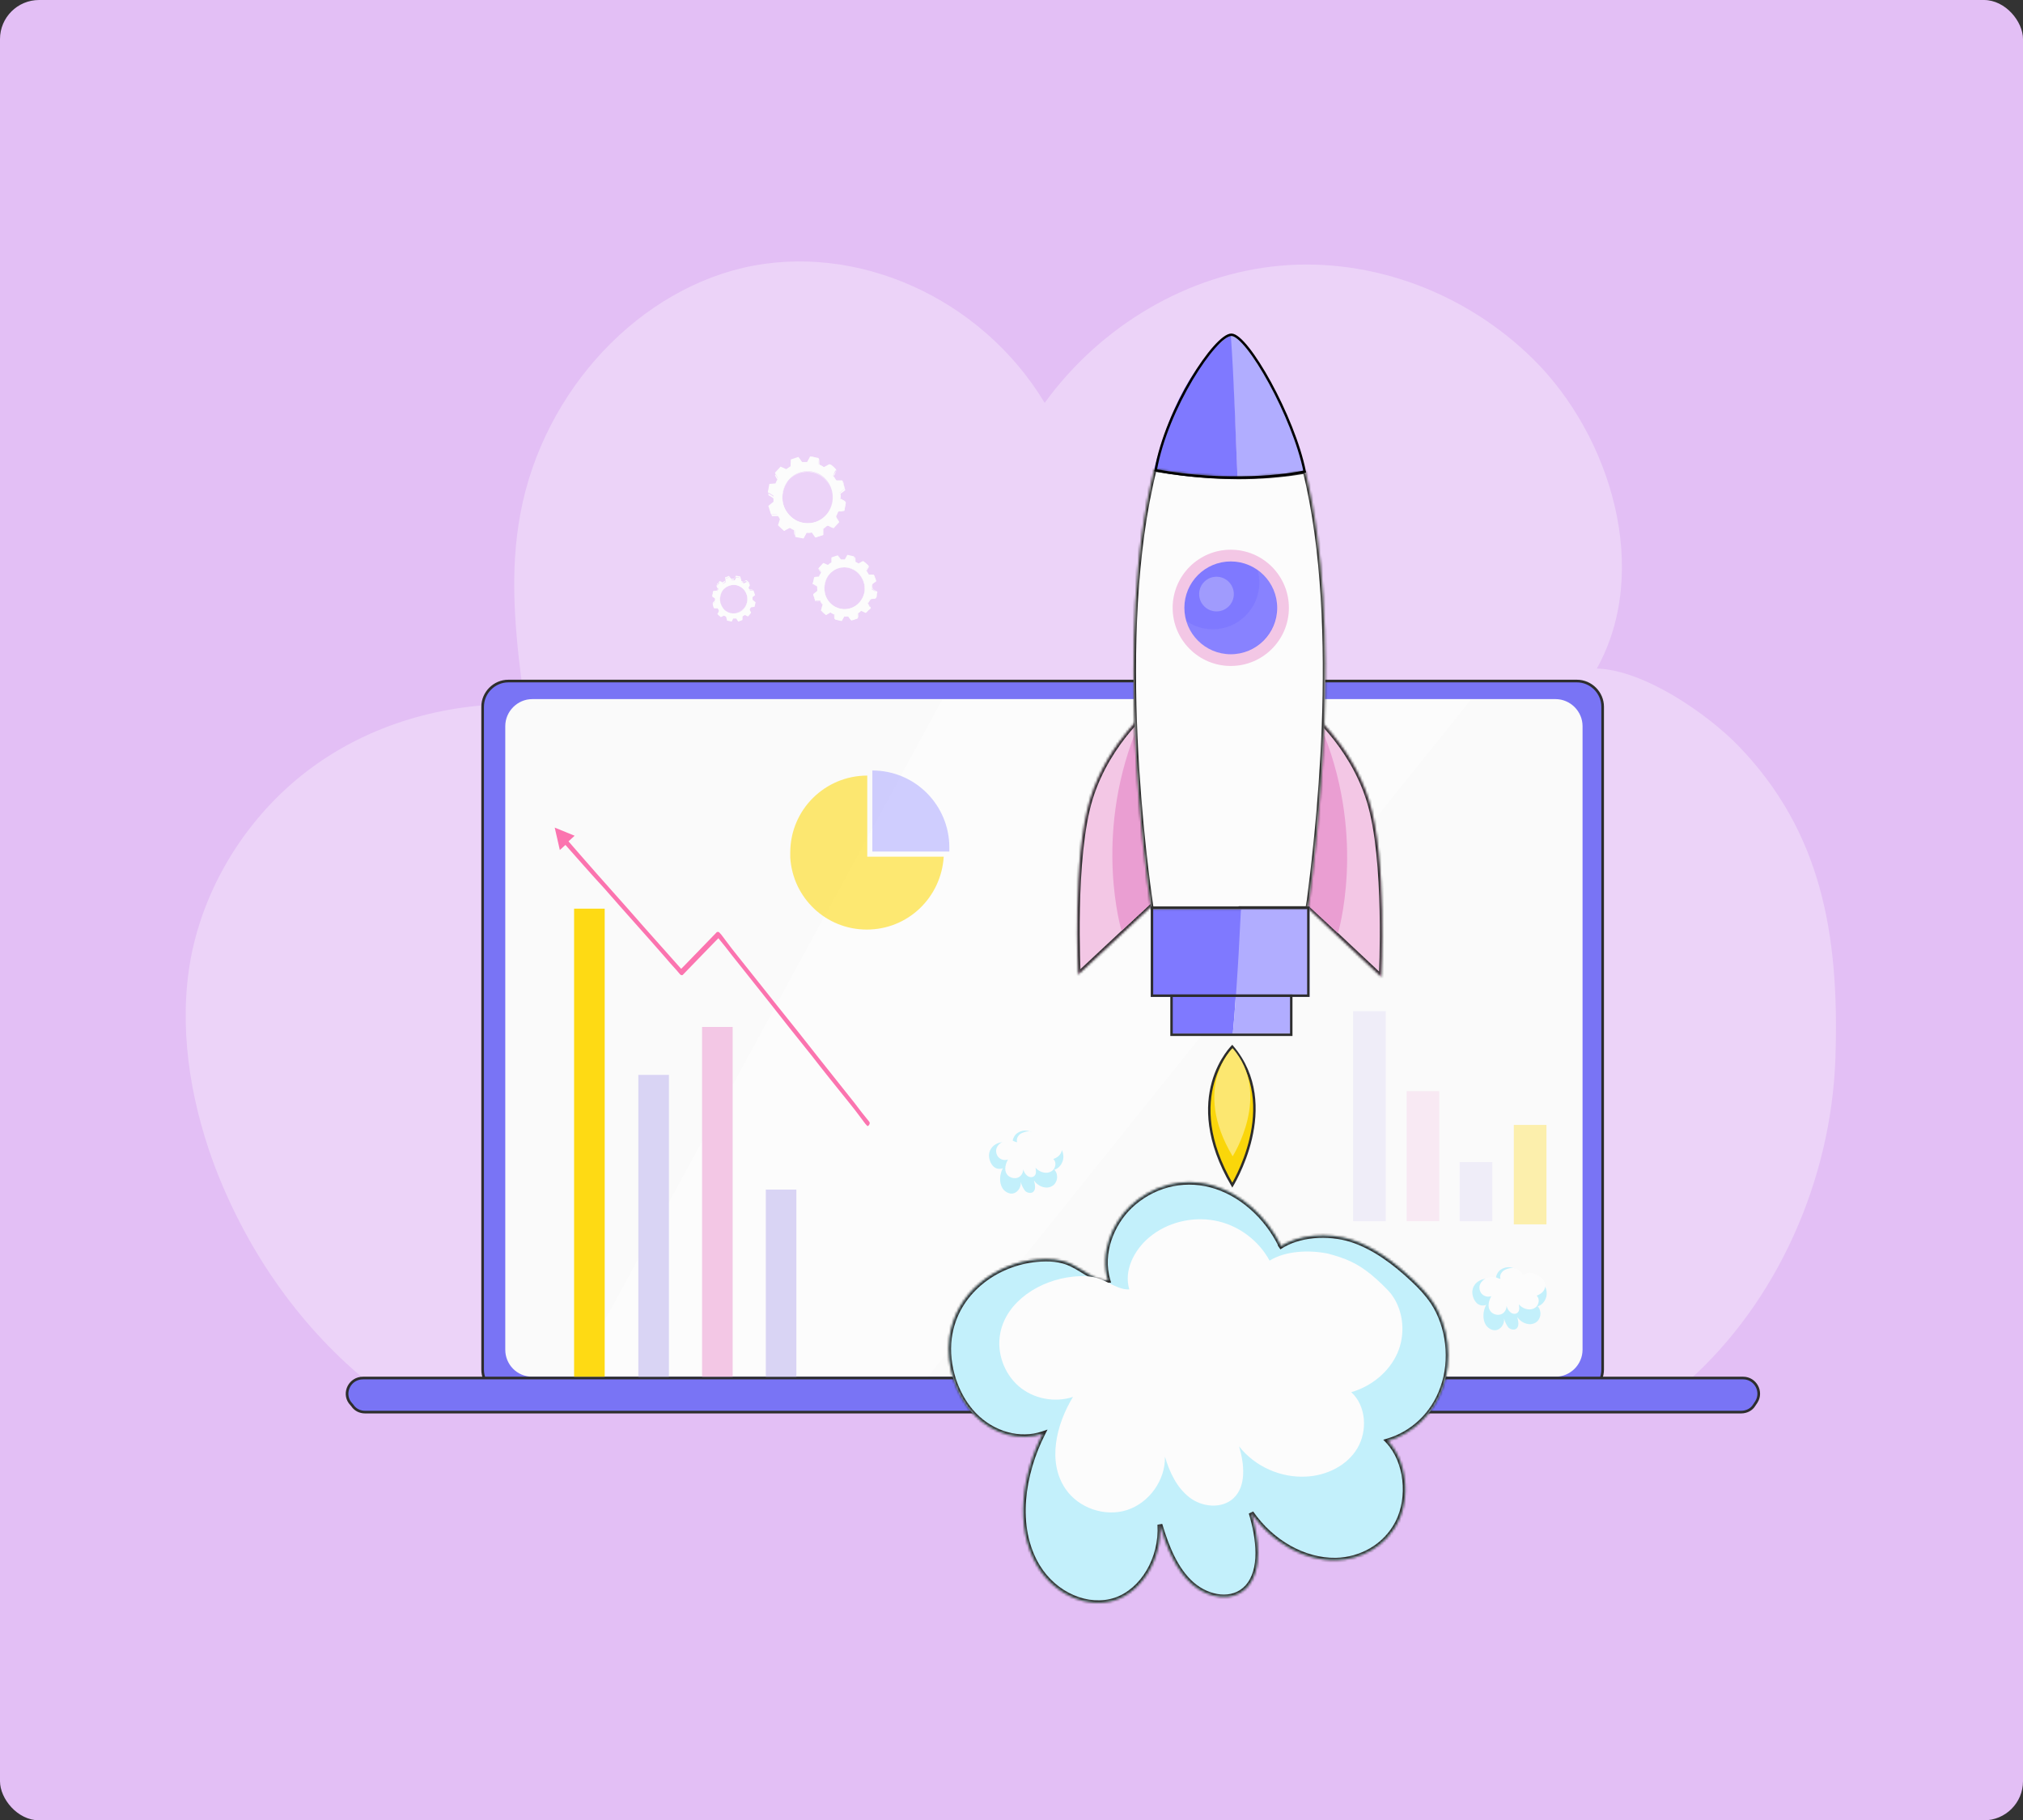<svg width="828" height="745" viewBox="0 0 828 745" fill="none" xmlns="http://www.w3.org/2000/svg">
<rect x="0" y="0" width="828" height="745" fill="#333333" stroke="none"/>
<rect width="828" height="745" rx="16" fill="#E3BFF5"/>
<path d="M149.42 564.698C121.667 541.744 99.965 510.234 87.027 474.969C77.637 448.885 73.046 419.88 78.055 392.335C84.106 360.2 103.304 331.612 128.553 313.457C153.802 295.303 184.477 287.373 214.734 288.208C211.396 263.793 208.474 238.961 212.23 214.755C219.743 164.048 257.929 120.436 304.255 109.585C350.58 98.943 401.704 121.897 427.579 164.883C450.742 132.956 486.634 112.089 523.986 108.75C561.338 105.412 599.734 119.601 627.487 146.937C659.414 178.447 675.899 233.536 653.571 273.601C672.977 274.227 698.853 292.173 711.582 305.319C745.386 340.376 752.898 382.11 751.229 432.817C749.56 483.525 727.023 532.98 691.132 565.115" fill="#ECD3F8"/>
<path d="M318.444 214.964L320.948 217.26L323.243 216.008C323.869 216.425 324.495 216.842 325.33 217.051L325.539 219.764L328.877 220.39L330.129 218.094C330.547 218.094 330.964 218.094 331.173 218.094C331.59 218.094 332.007 218.094 332.216 217.886L333.677 219.972L336.807 218.929V216.216C337.433 215.799 338.059 215.382 338.685 214.964L340.98 216.008L343.276 213.504L342.024 211.208C342.441 210.582 342.858 209.747 343.067 209.121L345.571 208.913L346.197 205.574L343.902 204.113C343.902 203.696 343.902 203.279 343.902 202.861C343.902 202.444 343.902 202.027 343.693 201.609L345.78 199.94L344.736 196.601H342.232C341.815 195.975 341.398 195.349 340.98 194.723L342.024 192.219L339.52 189.924L337.224 191.176C336.598 190.758 335.972 190.341 335.137 190.132L334.929 187.42L331.59 186.794L330.338 189.089C329.921 189.089 329.503 189.089 329.295 189.089C328.877 189.089 328.46 189.089 328.251 189.089L326.791 187.002L323.661 188.046V190.758C323.035 191.176 322.409 191.593 321.783 192.01L319.487 190.967L317.192 193.471L318.444 195.766C318.026 196.392 317.609 197.227 317.4 197.853L314.896 198.062L314.27 201.401L316.566 202.861C316.566 203.279 316.566 203.696 316.566 204.113C316.566 204.531 316.566 204.948 316.566 205.365L314.479 207.035L315.522 210.373H318.026C318.444 210.999 318.861 211.625 319.278 212.252L318.444 214.964ZM322.826 196.392C326.582 192.01 333.259 191.593 337.433 195.558C341.606 199.523 342.024 206.2 338.268 210.582C334.511 214.964 327.834 215.382 323.661 211.417C319.278 207.661 319.07 200.775 322.826 196.392Z" fill="#FCFCFC"/>
<path d="M318.444 214.964C319.279 215.799 320.114 216.425 320.948 217.26C321.366 217.051 321.783 216.634 322.409 216.425C322.618 216.216 323.035 216.007 323.244 216.007C323.452 216.007 324.078 216.425 324.287 216.425C324.496 216.634 325.122 216.634 325.33 217.051C325.539 217.26 325.33 217.677 325.33 217.886C325.33 218.512 325.539 218.929 325.539 219.555C326.582 219.764 327.626 219.972 328.878 220.181C329.295 219.346 329.713 218.72 330.13 217.886C330.756 218.094 331.799 218.094 332.425 217.677C332.425 217.677 332.425 217.677 332.425 217.886C332.843 218.512 333.469 219.346 333.886 219.972C334.929 219.555 335.973 219.346 337.016 218.929C337.016 218.303 337.016 217.886 337.016 217.26C337.016 217.051 337.016 216.634 337.016 216.425C337.225 216.216 337.642 216.007 337.851 215.799C338.059 215.59 338.477 215.173 338.894 215.173C339.103 215.173 339.52 215.381 339.729 215.59C340.146 215.799 340.772 216.007 341.189 216.216C342.024 215.381 342.65 214.547 343.485 213.712C343.276 213.295 343.068 212.669 342.65 212.251C342.441 212.043 342.233 211.625 342.233 211.417C342.233 211.208 342.65 210.582 342.65 210.373C342.859 210.165 342.859 209.539 343.276 209.33C343.485 209.121 343.902 209.33 344.111 209.33C344.528 209.33 345.154 209.121 345.572 209.121C345.78 208.078 345.989 206.826 346.198 205.783C345.572 205.365 345.154 205.157 344.528 204.739C344.111 204.531 344.111 204.531 344.111 204.113C343.902 203.487 344.32 202.652 343.902 202.235C344.528 201.609 345.363 201.192 345.989 200.566C345.572 199.522 345.363 198.479 344.946 197.227C344.32 197.227 343.902 197.227 343.276 197.227C343.067 197.227 342.65 197.227 342.441 197.227C342.233 197.018 342.024 196.601 341.815 196.184C341.607 195.975 341.189 195.558 341.189 195.14C341.189 194.932 341.398 194.514 341.607 194.306C341.815 193.888 342.024 193.262 342.233 192.845C341.398 192.01 340.563 191.384 339.729 190.55C339.311 190.758 338.894 191.176 338.268 191.384C338.059 191.593 337.642 191.802 337.433 191.802C337.225 191.802 336.599 191.384 336.39 191.384C336.181 191.176 335.555 191.176 335.347 190.758C335.138 190.55 335.347 190.132 335.138 189.924C335.138 189.298 334.929 188.88 334.929 188.254C333.886 188.045 332.843 187.837 331.591 187.628C331.382 188.045 330.965 188.463 330.756 189.089C330.547 189.298 330.547 189.715 330.339 189.924C330.13 190.132 329.504 189.924 329.295 190.132C328.878 190.132 328.46 190.341 328.043 190.132C327.834 189.924 327.626 189.506 327.626 189.506C327.417 189.089 327 188.672 326.791 188.254C325.748 188.672 324.704 188.88 323.661 189.298C323.661 189.924 323.661 190.341 323.661 190.967C323.661 191.176 323.661 191.593 323.661 191.802C323.452 192.01 323.035 192.219 322.826 192.428C322.618 192.636 322.2 193.054 321.783 193.054C321.574 193.054 321.157 192.845 320.948 192.636C320.531 192.428 319.905 192.219 319.488 192.01C318.653 192.845 318.027 193.68 317.192 194.514C317.401 194.932 317.61 195.558 318.027 195.975C318.236 196.184 318.444 196.601 318.444 196.81C318.444 197.018 318.027 197.644 318.027 197.853C317.818 198.062 317.818 198.688 317.401 198.896C317.192 199.105 316.775 198.896 316.566 199.105C316.149 199.105 315.523 199.314 315.105 199.314C314.897 200.357 314.688 201.609 314.479 202.652C315.314 203.07 315.94 203.487 316.775 204.113C316.566 204.739 316.775 205.157 316.775 205.783C316.775 206.409 316.775 206.409 316.358 206.617C315.94 207.035 315.314 207.452 314.897 207.869C315.314 208.913 315.523 209.956 315.94 211.208C316.566 211.208 316.984 211.208 317.61 211.208C317.818 211.208 318.236 211.208 318.444 211.208C318.653 211.417 318.862 211.834 319.07 212.251C319.279 212.46 319.696 212.877 319.696 213.295C319.696 213.503 319.488 213.921 319.279 214.129C318.862 213.921 318.653 214.338 318.444 214.964C318.862 214.338 319.488 213.503 319.488 212.669C319.488 211.834 318.653 211.208 318.444 210.373C317.818 210.373 316.149 210.582 315.94 210.373C315.732 210.165 315.732 209.539 315.523 209.33C315.314 208.704 315.106 208.078 314.897 207.661C314.897 207.243 314.688 207.452 315.105 207.035C315.523 206.617 315.94 206.409 316.358 205.991C317.192 205.365 316.566 204.322 316.775 203.279H316.566C316.566 203.07 314.479 202.026 314.479 201.818C314.479 201.4 314.688 200.566 314.897 199.94C314.897 199.731 315.105 198.688 315.105 198.688C315.731 198.27 316.984 198.688 317.61 198.27C317.818 198.27 318.653 196.392 318.653 196.184C318.653 195.975 318.444 195.766 318.236 195.558C318.027 195.14 317.401 194.306 317.401 193.888C317.401 193.68 317.818 193.262 318.027 193.054C318.444 192.636 318.862 191.802 319.279 191.593C319.696 191.384 319.696 191.384 320.322 191.802C320.74 192.01 321.366 192.428 321.783 192.428C322.2 192.428 322.618 191.802 323.035 191.593C323.244 191.384 323.661 191.384 323.87 190.967C324.078 190.55 323.87 189.506 323.87 189.089C323.87 188.254 323.661 188.463 324.287 188.254C324.913 188.045 325.748 187.837 326.374 187.628C327 187.419 327 187.419 327.417 188.045C327.835 188.463 328.043 189.089 328.461 189.506C329.087 189.506 330.339 189.715 330.756 189.298C330.965 189.089 331.173 188.463 331.382 188.254C331.591 188.045 332.008 187.002 332.008 187.002C332.425 186.793 333.469 187.211 333.886 187.419C334.095 187.419 335.138 187.628 335.138 187.628C335.347 187.837 335.347 189.089 335.347 189.506C335.347 189.715 335.347 190.132 335.555 190.341C335.764 190.55 337.433 191.384 337.642 191.384C338.477 191.384 339.311 190.132 339.937 190.132C340.355 190.132 342.233 192.01 342.233 192.219C342.441 193.054 341.189 193.888 341.189 194.723C341.189 194.932 342.233 196.601 342.441 196.81C342.65 197.018 343.485 196.81 343.694 196.81C344.32 196.81 344.737 196.601 344.946 197.018C345.363 197.436 345.363 198.688 345.572 199.105C345.78 199.94 345.989 199.731 345.363 200.357C345.154 200.566 343.902 201.4 343.902 201.609H343.694C343.694 202.235 343.485 203.487 343.902 203.905C343.902 204.113 344.528 204.322 344.528 204.322C344.737 204.531 345.989 204.948 345.989 205.365C345.989 205.365 345.78 206.2 345.78 206.409C345.572 207.035 345.572 207.869 345.363 208.495C345.154 208.704 345.154 208.704 344.528 208.704C344.111 208.704 343.276 208.704 342.859 208.913C342.65 209.121 342.441 209.539 342.441 209.747C342.233 209.956 341.815 210.791 341.815 210.999C341.815 211.417 342.441 212.043 342.65 212.46C342.859 212.669 343.068 213.295 343.068 213.295C343.068 213.712 342.024 214.338 341.815 214.755C341.607 214.964 341.189 215.799 340.981 215.799C340.772 215.799 339.937 215.173 339.52 215.173C339.311 214.964 338.894 214.755 338.477 214.755C338.059 214.755 337.016 215.799 336.599 216.007C336.599 216.634 336.807 217.677 336.599 218.303C336.39 218.72 335.764 218.929 335.138 219.138C334.512 219.346 333.886 219.764 333.469 219.346C333.26 219.138 332.217 217.468 332.008 217.468V217.26C331.173 217.26 330.547 217.468 329.712 217.468V217.677C329.504 217.677 328.669 219.346 328.461 219.555C328.043 219.972 327.417 219.555 326.791 219.346C326.165 219.138 325.33 219.138 325.122 218.72C324.913 218.094 325.122 217.051 324.913 216.425C324.704 216.216 323.035 215.381 322.826 215.381C322.409 215.381 321.574 216.007 321.157 216.425C320.531 216.842 320.531 216.634 319.905 216.007C319.696 215.799 319.07 215.381 318.444 214.964Z" fill="#FCFCFC"/>
<path d="M322.826 196.601C325.747 193.262 330.338 192.219 334.303 193.888C338.268 195.558 340.772 199.522 340.772 203.905C340.772 208.287 337.85 212.46 333.677 213.712C329.503 214.964 324.913 213.503 322.408 209.956C319.278 205.991 319.696 200.357 322.826 196.601C322.826 196.392 322.826 196.392 322.826 196.601C319.904 199.94 319.278 204.531 321.156 208.704C323.243 212.877 327.625 215.173 332.007 214.338C336.181 213.712 339.728 210.165 340.563 205.991C341.398 201.609 339.52 196.81 335.763 194.514C331.59 191.802 326.165 192.636 322.826 196.601Z" fill="#FCFCFC"/>
<path d="M293.612 251.273L295.073 252.525L296.325 251.899C296.743 252.108 296.951 252.317 297.369 252.525L297.577 253.986L299.455 254.403L300.081 253.151C300.29 253.151 300.499 253.151 300.707 253.151C300.916 253.151 301.125 253.151 301.333 253.151L302.168 254.403L303.837 253.777V252.317C304.255 252.108 304.463 251.899 304.881 251.691L306.133 252.317L307.385 250.856L306.759 249.604C306.967 249.187 307.176 248.769 307.385 248.561L308.845 248.352L309.263 246.474L308.011 245.639C308.011 245.431 308.011 245.222 308.011 245.013C308.011 244.805 308.011 244.596 308.011 244.387L309.054 243.553L308.428 241.674H306.967C306.759 241.257 306.55 241.048 306.341 240.631L306.967 239.379L305.715 238.127L304.463 238.753C304.046 238.544 303.837 238.336 303.42 238.127L303.211 236.666L301.333 236.249L300.707 237.501C300.499 237.501 300.29 237.501 300.081 237.501C299.873 237.501 299.664 237.501 299.455 237.501L298.621 236.249L296.951 236.875V238.336C296.534 238.544 296.325 238.753 295.908 238.962L294.656 238.336L293.404 239.796L294.03 241.048C293.821 241.466 293.612 241.883 293.404 242.092L291.943 242.3L291.526 244.179L292.778 245.013C292.778 245.222 292.778 245.431 292.778 245.639C292.778 245.848 292.778 246.057 292.778 246.265L291.734 247.1L292.36 248.978H293.821C294.03 249.395 294.238 249.604 294.447 250.021L293.612 251.273ZM296.117 241.257C298.203 238.962 301.751 238.753 304.046 240.84C306.341 242.927 306.55 246.683 304.463 249.187C302.377 251.482 298.829 251.691 296.534 249.604C294.238 247.309 294.03 243.553 296.117 241.257Z" fill="#FCFCFC"/>
<path d="M293.612 251.273C294.03 251.691 294.447 252.108 295.073 252.525C295.282 252.317 295.491 252.317 295.908 252.108C296.117 252.108 296.117 251.899 296.325 251.899C296.534 251.899 296.743 252.108 296.951 252.108C297.16 252.108 297.369 252.317 297.577 252.525C297.577 252.734 297.577 252.943 297.577 252.943C297.577 253.151 297.577 253.569 297.577 253.777C298.203 253.986 298.829 253.986 299.455 254.195C299.664 253.777 299.873 253.36 300.081 252.943C300.499 253.151 300.916 252.943 301.333 252.943C301.542 253.36 301.959 253.777 302.168 254.195C302.794 253.986 303.42 253.777 303.837 253.569C303.837 253.36 303.837 252.943 303.837 252.734C303.837 252.525 303.837 252.317 303.837 252.317C303.837 252.108 304.255 252.108 304.255 251.899C304.463 251.899 304.672 251.482 304.881 251.482C305.089 251.482 305.298 251.691 305.298 251.691C305.507 251.899 305.924 251.899 306.133 252.108C306.55 251.691 306.967 251.273 307.385 250.647C307.176 250.439 307.176 250.23 306.967 249.813C306.967 249.604 306.759 249.604 306.759 249.395C306.759 249.187 306.967 248.978 306.967 248.769C306.967 248.561 307.176 248.352 307.176 248.143C307.385 248.143 307.593 248.143 307.593 248.143C307.802 248.143 308.219 248.143 308.428 248.143C308.637 247.517 308.637 246.891 308.845 246.265C308.637 246.056 308.219 245.848 308.011 245.639C307.802 245.43 307.802 245.43 307.802 245.222C307.802 244.804 307.802 244.387 307.593 244.178C308.011 243.97 308.428 243.552 308.637 243.344C308.428 242.718 308.219 242.092 308.011 241.466C307.802 241.466 307.385 241.466 307.176 241.466C306.967 241.466 306.759 241.466 306.759 241.466C306.55 241.466 306.55 241.048 306.341 240.84C306.341 240.631 305.924 240.422 305.924 240.214C305.924 240.005 306.133 239.796 306.133 239.796C306.341 239.588 306.341 239.17 306.55 238.962C306.133 238.544 305.715 238.127 305.298 237.71C305.089 237.918 304.881 237.918 304.463 238.127C304.255 238.127 304.255 238.336 304.046 238.336C303.837 238.336 303.629 238.127 303.42 238.127C303.211 238.127 303.003 237.918 302.794 237.71C302.794 237.501 302.794 237.292 302.794 237.292C302.794 237.084 302.794 236.666 302.794 236.458C302.168 236.249 301.542 236.249 300.916 236.04C300.707 236.249 300.707 236.458 300.499 236.875C300.499 237.084 300.29 237.292 300.29 237.292C300.081 237.292 299.873 237.292 299.664 237.292C299.455 237.292 299.247 237.292 299.038 237.292C298.829 237.292 298.829 237.084 298.829 236.875C298.621 236.666 298.412 236.458 298.412 236.249C297.786 236.458 297.16 236.666 296.743 236.875C296.743 237.084 296.743 237.501 296.743 237.71C296.743 237.918 296.743 238.127 296.743 238.127C296.743 238.336 296.325 238.336 296.325 238.544C296.117 238.544 295.908 238.962 295.699 238.962C295.491 238.962 295.282 238.753 295.282 238.753C295.073 238.544 294.656 238.544 294.447 238.336C294.03 238.753 293.612 239.17 293.195 239.796C293.404 240.005 293.404 240.214 293.612 240.631C293.612 240.84 293.821 240.84 293.821 241.048C293.821 241.257 293.612 241.466 293.612 241.674C293.612 241.883 293.404 242.092 293.404 242.3C293.195 242.3 292.986 242.3 292.986 242.3C292.778 242.3 292.36 242.3 292.152 242.3C291.943 242.926 291.943 243.552 291.734 244.178C292.152 244.387 292.569 244.596 292.986 245.013C292.778 245.222 292.986 245.639 292.986 245.848C292.986 246.265 292.986 246.056 292.778 246.265C292.569 246.474 292.152 246.682 291.943 246.891C292.152 247.517 292.36 248.143 292.569 248.769C292.778 248.769 293.195 248.769 293.404 248.769C293.612 248.769 293.821 248.769 293.821 248.769C294.03 248.769 294.03 249.187 294.238 249.395C294.238 249.604 294.656 249.813 294.656 250.021C294.656 250.23 294.447 250.439 294.447 250.439C293.821 250.647 293.821 251.065 293.612 251.273C293.821 250.856 294.238 250.439 294.238 250.021C294.238 249.604 293.821 249.187 293.612 248.769C293.404 248.769 292.36 248.978 292.152 248.769C292.152 248.769 291.943 248.352 291.943 248.143C291.943 247.934 291.734 247.517 291.734 247.1C291.734 246.891 291.734 246.891 291.734 246.682C291.943 246.474 292.152 246.265 292.36 246.056C292.778 245.639 292.569 245.222 292.569 244.596C292.569 244.387 291.526 243.97 291.526 243.761C291.526 243.552 291.734 243.135 291.734 242.718C291.734 242.509 291.734 242.092 291.943 241.883C292.152 241.674 292.986 241.883 293.404 241.674C293.404 241.674 294.03 240.631 294.03 240.422C294.03 240.214 293.821 240.214 293.821 240.005C293.612 239.796 293.404 239.379 293.404 239.17C293.404 238.962 293.612 238.753 293.821 238.753C294.03 238.544 294.238 238.127 294.447 237.918C294.656 237.71 294.656 237.918 294.865 237.918C295.073 237.918 295.491 238.336 295.699 238.336C295.908 238.336 296.117 238.127 296.325 237.918C296.534 237.918 296.743 237.71 296.743 237.71C296.951 237.501 296.743 236.875 296.743 236.666C296.743 236.249 296.743 236.249 296.951 236.249C297.369 236.04 297.786 236.04 297.995 235.832C298.412 235.623 298.203 235.623 298.621 236.04C298.829 236.249 299.038 236.666 299.247 236.875C299.455 236.875 300.29 236.875 300.499 236.875C300.707 236.875 300.707 236.458 300.916 236.249C300.916 236.04 301.125 235.623 301.333 235.623C301.542 235.623 302.168 235.832 302.377 235.832C302.585 235.832 303.003 235.832 303.003 236.04C303.211 236.249 303.003 236.875 303.211 237.084C303.211 237.292 303.211 237.501 303.211 237.501C303.211 237.71 304.255 238.127 304.255 238.127C304.672 238.127 305.089 237.292 305.507 237.501C305.715 237.501 306.759 238.544 306.759 238.753C306.759 239.17 306.133 239.588 306.133 240.214C306.133 240.422 306.759 241.257 306.759 241.257C306.967 241.257 307.385 241.257 307.385 241.257C307.593 241.257 308.011 241.257 308.011 241.466C308.219 241.674 308.219 242.3 308.428 242.718C308.637 243.135 308.637 243.135 308.219 243.344C308.011 243.344 307.385 243.97 307.385 243.97C307.385 244.178 307.385 245.013 307.385 245.222C307.385 245.222 307.593 245.43 307.802 245.43C308.011 245.43 308.637 245.848 308.637 245.848C308.637 245.848 308.428 246.265 308.428 246.474C308.428 246.682 308.428 247.308 308.219 247.517C308.219 247.726 308.011 247.726 307.802 247.726C307.593 247.726 306.967 247.726 306.759 247.935C306.55 247.935 306.55 248.143 306.55 248.352C306.55 248.561 306.133 248.978 306.133 248.978C306.133 249.187 306.55 249.604 306.55 249.813C306.55 250.021 306.759 250.23 306.759 250.23C306.759 250.439 306.133 250.856 306.133 251.065C306.133 251.273 305.715 251.691 305.715 251.691C305.715 251.691 305.089 251.482 304.881 251.273C304.672 251.273 304.463 251.065 304.463 251.065C304.255 251.065 303.629 251.691 303.42 251.691C303.42 252.108 303.42 252.734 303.42 252.943C303.42 253.151 303.003 253.151 302.585 253.36C302.168 253.569 301.959 253.777 301.751 253.569C301.542 253.36 301.125 252.525 300.916 252.525C300.499 252.525 300.081 252.525 299.664 252.525C299.664 252.525 299.247 253.36 299.038 253.569C298.829 253.777 298.412 253.569 298.203 253.569C297.786 253.569 297.369 253.569 297.369 253.151C297.16 252.734 297.369 252.108 297.16 251.899L296.117 251.273C295.908 251.273 295.491 251.691 295.073 251.899C294.656 252.108 294.656 251.899 294.447 251.691C294.238 251.691 294.03 251.482 293.612 251.273Z" fill="#FCFCFC"/>
<path d="M296.116 241.257C297.786 239.588 300.29 238.753 302.377 239.796C304.463 240.631 305.924 242.926 305.924 245.222C305.924 247.726 304.255 249.812 301.959 250.647C299.664 251.482 297.16 250.439 295.699 248.56C294.238 246.474 294.447 243.344 296.116 241.257C294.447 243.135 294.238 245.639 295.282 247.726C296.325 250.021 298.829 251.273 301.333 250.856C303.629 250.439 305.507 248.56 305.924 246.265C306.341 243.761 305.298 241.257 303.211 240.005C300.916 238.544 297.786 239.17 296.116 241.257Z" fill="#FCFCFC"/>
<path d="M335.972 249.813L338.059 251.691L339.937 250.647C340.563 251.065 340.981 251.273 341.607 251.482L341.815 253.569L344.528 254.195L345.571 252.317C345.78 252.317 346.197 252.317 346.406 252.317C346.615 252.317 347.032 252.317 347.241 252.317L348.493 253.986L350.997 253.151V251.065C351.623 250.856 352.04 250.439 352.458 250.021L354.336 250.856L356.214 248.769L355.17 246.891C355.588 246.265 355.796 245.848 356.005 245.222L358.092 245.013L358.718 242.3L356.84 241.257C356.84 241.048 356.84 240.631 356.84 240.214C356.84 239.796 356.84 239.588 356.84 239.17L358.509 237.918L357.674 235.206H355.588C355.379 234.58 354.962 234.162 354.544 233.536L355.379 231.449L353.292 229.571L351.414 230.615C350.788 230.197 350.371 229.989 349.745 229.78L349.536 227.693L346.823 227.067L345.78 228.945C345.571 228.945 345.154 228.945 344.945 228.945C344.737 228.945 344.319 228.945 344.111 228.945L342.859 227.276L340.355 228.111V230.197C339.729 230.406 339.311 230.823 338.894 231.241L337.016 230.406L335.138 232.493L336.181 234.371C335.764 234.997 335.555 235.414 335.346 236.04L333.26 236.249L332.634 238.962L334.512 240.005C334.512 240.422 334.512 240.631 334.512 241.048C334.512 241.257 334.512 241.674 334.512 241.883L332.842 243.135L333.677 245.848H335.764C335.973 246.474 336.39 246.891 336.807 247.517L335.972 249.813ZM339.52 234.997C342.65 231.449 347.867 231.241 351.206 234.371C354.544 237.501 354.962 242.926 351.832 246.474C348.701 250.021 343.485 250.23 340.146 247.1C336.807 243.97 336.39 238.544 339.52 234.997Z" fill="#FCFCFC"/>
<path d="M335.973 249.812C336.599 250.438 337.225 251.064 338.059 251.69C338.477 251.482 338.894 251.273 339.103 251.064C339.311 251.064 339.52 250.647 339.729 250.647C339.937 250.647 340.355 250.856 340.563 251.064C340.772 251.273 341.189 251.273 341.398 251.482C341.398 251.69 341.398 252.108 341.398 252.108C341.398 252.525 341.398 252.942 341.607 253.36C342.441 253.568 343.276 253.777 344.319 253.986C344.737 253.36 344.945 252.734 345.363 252.108C345.78 252.316 346.615 252.316 347.032 252.108C347.45 252.734 347.867 253.36 348.284 253.777C349.119 253.568 349.954 253.151 350.788 252.942C350.788 252.525 350.788 252.108 350.788 251.69C350.788 251.482 350.788 251.064 350.788 250.856C350.788 250.647 351.414 250.438 351.623 250.23C351.832 250.021 352.249 249.812 352.458 249.812C352.666 249.812 352.875 250.021 353.084 250.021C353.501 250.23 353.918 250.438 354.336 250.438C354.962 249.812 355.588 248.978 356.214 248.352C356.005 247.934 355.796 247.517 355.588 247.308C355.588 247.1 355.17 246.891 355.17 246.682C355.17 246.474 355.379 246.056 355.588 245.848C355.796 245.639 355.796 245.222 356.005 245.013C356.214 245.013 356.422 245.013 356.631 245.013C357.048 245.013 357.466 245.013 357.883 244.804C358.092 243.97 358.301 242.926 358.509 242.092C358.092 241.883 357.674 241.466 357.257 241.257C356.84 241.048 356.84 241.048 356.84 240.631C356.84 240.214 357.048 239.587 356.631 239.17C357.257 238.753 357.674 238.335 358.3 237.918C358.092 237.083 357.674 236.249 357.466 235.205C357.048 235.205 356.631 235.205 356.214 235.205C356.005 235.205 355.588 235.205 355.588 235.205C355.379 235.205 355.17 234.579 354.962 234.371C354.753 234.162 354.544 233.745 354.544 233.536C354.544 233.327 354.753 233.119 354.753 232.91C354.962 232.493 355.17 232.075 355.17 231.658C354.544 231.032 353.918 230.406 353.084 229.78C352.666 229.989 352.249 230.197 352.04 230.406C351.832 230.406 351.623 230.823 351.414 230.823C351.206 230.823 350.788 230.615 350.58 230.406C350.371 230.197 349.954 230.197 349.745 229.989C349.745 229.78 349.745 229.363 349.745 229.363C349.745 228.945 349.745 228.528 349.536 228.111C348.702 227.902 347.867 227.693 346.824 227.485C346.615 227.902 346.406 228.319 346.198 228.528C346.198 228.737 345.989 228.945 345.78 229.154C345.572 229.363 345.154 229.154 344.946 229.154C344.737 229.154 344.32 229.363 344.111 229.154C343.902 229.154 343.902 228.737 343.693 228.528C343.485 228.111 343.276 227.902 342.859 227.485C342.024 227.693 341.189 228.111 340.355 228.319C340.355 228.737 340.355 229.154 340.355 229.571C340.355 229.78 340.355 230.197 340.355 230.197C340.355 230.406 339.729 230.615 339.52 230.823C339.311 231.032 338.894 231.241 338.685 231.241C338.477 231.241 338.268 231.032 338.059 231.032C337.642 230.823 337.225 230.615 336.807 230.615C336.181 231.241 335.555 232.075 334.929 232.701C335.138 233.119 335.347 233.536 335.555 233.745C335.555 233.953 335.973 234.162 335.973 234.371C335.973 234.579 335.764 234.997 335.555 235.205C335.347 235.414 335.347 235.831 335.138 236.04C334.929 236.04 334.721 236.04 334.512 236.04C334.095 236.04 333.677 236.04 333.26 236.249C333.051 237.083 332.843 238.127 332.634 238.961C333.26 239.379 333.886 239.796 334.512 240.005C334.303 240.422 334.512 240.84 334.512 241.466C334.512 241.883 334.512 241.883 334.095 242.3C333.677 242.718 333.26 242.926 332.843 243.344C333.051 244.178 333.469 245.013 333.677 246.056C334.095 246.056 334.512 246.056 334.929 246.056C335.138 246.056 335.555 246.056 335.555 246.056C335.764 246.056 335.973 246.682 336.181 246.891C336.39 247.1 336.599 247.517 336.599 247.726C336.599 247.934 336.39 248.143 336.39 248.352C336.39 248.978 336.181 249.395 335.973 249.812C336.181 249.186 336.807 248.56 336.807 247.934C336.807 247.308 336.181 246.682 335.973 246.056C335.555 246.056 334.095 246.265 333.886 246.056C333.677 245.848 333.677 245.43 333.677 245.222C333.469 244.804 333.26 244.178 333.26 243.761C333.26 243.344 333.051 243.552 333.469 243.344C333.677 242.926 334.303 242.718 334.512 242.509C335.138 241.883 334.721 241.257 334.721 240.214C334.721 240.214 334.721 240.214 334.512 240.214C334.512 240.005 332.843 239.379 332.843 238.961C332.843 238.544 333.051 237.918 333.051 237.501C333.051 237.292 333.26 236.457 333.26 236.457C333.677 236.04 334.929 236.457 335.347 236.249C335.555 236.249 336.181 234.788 336.181 234.579C336.181 234.371 335.973 234.162 335.973 234.162C335.764 233.745 335.347 233.119 335.347 232.91C335.347 232.701 335.764 232.493 335.973 232.284C336.181 231.867 336.599 231.449 337.016 231.032C337.433 230.823 337.225 230.823 337.851 231.032C338.059 231.241 338.685 231.658 339.103 231.658C339.311 231.658 339.729 231.241 340.146 231.032C340.355 230.823 340.772 230.823 340.772 230.615C340.981 230.406 340.772 229.363 340.772 229.154C340.772 228.528 340.772 228.737 341.189 228.528C341.815 228.319 342.233 228.111 342.859 227.902C343.485 227.693 343.276 227.693 343.693 228.319C343.902 228.737 344.319 229.154 344.528 229.571C344.945 229.571 345.989 229.78 346.406 229.363C346.615 229.154 346.824 228.737 346.824 228.528C347.032 228.319 347.241 227.485 347.45 227.485C347.867 227.485 348.493 227.693 348.91 227.902C349.119 227.902 349.954 228.111 349.954 228.111C350.162 228.319 350.162 229.363 350.162 229.571C350.162 229.78 350.162 229.989 350.162 230.197C350.371 230.406 351.623 231.032 351.832 231.032C352.458 231.032 353.084 229.989 353.71 229.989C353.918 229.989 355.588 231.658 355.588 231.658C355.796 232.284 354.753 233.119 354.753 233.745C354.753 233.953 355.588 235.205 355.796 235.414C356.005 235.623 356.631 235.414 356.84 235.414C357.257 235.414 357.674 235.414 357.883 235.623C358.092 236.04 358.301 236.875 358.509 237.292C358.718 237.918 358.718 237.918 358.3 238.127C358.092 238.335 357.048 238.961 357.048 239.17C357.048 239.587 357.048 240.631 357.257 241.048C357.257 241.257 357.674 241.257 357.883 241.466C358.092 241.674 358.926 241.883 359.135 242.3C359.135 242.3 358.926 242.926 358.926 243.135C358.926 243.552 358.927 244.387 358.509 244.804C358.301 245.013 358.3 245.013 357.883 245.013C357.466 245.013 356.84 245.013 356.422 245.222C356.214 245.43 356.214 245.639 356.005 245.848C355.796 246.056 355.379 246.682 355.379 246.891C355.379 247.308 355.796 247.726 356.005 247.934C356.214 248.143 356.422 248.56 356.422 248.769C356.422 249.186 355.588 249.604 355.379 249.812C355.17 250.021 354.753 250.647 354.544 250.647C354.336 250.647 353.71 250.23 353.501 250.23C353.292 250.23 352.875 249.812 352.666 249.812C352.249 249.812 351.414 250.647 351.206 250.856C351.206 251.482 351.414 252.316 351.206 252.734C350.997 253.151 350.371 253.151 349.954 253.36C349.536 253.568 348.91 253.777 348.493 253.569C348.284 253.36 347.658 252.108 347.45 252.108V251.899C346.824 251.899 346.198 252.108 345.572 251.899C345.572 251.899 345.572 251.899 345.572 252.108C345.363 252.108 344.737 253.569 344.528 253.569C344.319 253.777 343.694 253.569 343.067 253.569C342.65 253.36 342.024 253.569 341.815 253.151C341.607 252.525 341.815 251.69 341.607 251.273C341.607 251.064 340.146 250.438 339.937 250.438C339.52 250.438 338.894 251.064 338.477 251.273C337.851 251.69 337.851 251.273 337.433 250.856C337.016 250.647 336.599 250.23 335.973 249.812Z" fill="#FCFCFC"/>
<path d="M339.52 234.997C341.816 232.284 345.572 231.449 348.702 232.91C351.832 234.162 353.918 237.501 353.918 241.048C353.918 244.596 351.414 247.935 348.076 248.978C344.737 250.021 340.981 248.769 338.894 245.848C336.807 242.718 337.016 238.127 339.52 234.997C339.729 234.997 339.52 234.788 339.52 234.997C337.225 237.71 336.599 241.466 338.268 244.804C339.937 248.143 343.485 250.021 347.032 249.395C350.371 248.769 353.292 246.056 353.918 242.509C354.544 238.962 353.084 235.206 349.954 233.328C346.615 231.241 342.233 231.867 339.52 234.997Z" fill="#FCFCFC"/>
<path d="M645.432 571.044H208.057C202.304 571.044 197.538 566.278 197.538 560.525V289.251C197.538 283.498 202.304 278.732 208.057 278.732H645.432C651.185 278.732 655.952 283.498 655.952 289.251V560.525C655.952 566.278 651.185 571.044 645.432 571.044Z" fill="#7974F5" stroke="#2D2D2D" stroke-width="1.081"/>
<path d="M217.865 563.446H636.669C642.72 563.446 647.728 558.438 647.728 552.387V297.181C647.728 291.13 642.72 286.122 636.669 286.122H217.865C211.813 286.122 206.805 291.13 206.805 297.181V552.387C206.805 558.438 211.605 563.446 217.865 563.446Z" fill="#FAFAFA"/>
<path opacity="0.38" d="M385.637 286.33L234.976 563.446H379.794L602.029 286.33H385.637Z" fill="white"/>
<path d="M718.018 575.04L718.011 575.051L718.005 575.062C716.867 576.958 714.766 577.93 712.625 577.93H149.42C147.292 577.93 145.38 576.965 144.236 575.249L144.22 575.225L144.201 575.203L143.171 573.967C140.318 569.946 143.185 563.986 148.586 563.986H713.46C718.458 563.986 721.536 569.564 718.85 573.793C718.849 573.795 718.848 573.796 718.847 573.798L718.018 575.04Z" fill="#7974F5" stroke="#2D2D2D" stroke-width="1.081"/>
<path d="M247.496 371.885H234.976V563.446H247.496V371.885Z" fill="#FEDA14"/>
<path d="M273.789 439.912H261.268V563.446H273.789V439.912Z" fill="#D9D4F4"/>
<path d="M299.873 420.297H287.352V563.446H299.873V420.297Z" fill="#F3C7E5"/>
<path d="M325.956 486.863H313.436V563.446H325.956V486.863Z" fill="#D9D4F4"/>
<path d="M355.796 459.11C353.71 456.606 351.623 453.894 349.745 451.389C344.946 445.338 339.937 439.078 335.138 433.026C329.295 425.514 323.244 418.002 317.401 410.698C312.184 404.23 307.176 397.761 301.959 391.292C300.29 389.205 298.62 387.119 296.951 384.823C296.116 383.78 295.49 382.736 294.656 381.902C294.656 381.902 294.656 381.902 294.447 381.693C294.238 381.276 293.404 381.276 293.195 381.693C288.813 386.284 284.431 390.666 280.049 395.257C279.631 395.674 279.214 396.091 278.797 396.509C273.788 390.875 268.572 385.032 263.564 379.398C255.217 369.799 246.661 360.409 238.314 350.81C236.436 348.723 234.558 346.428 232.68 344.341L235.184 342.046L227.046 338.707L229.133 347.888L231.428 345.802C236.645 351.644 241.862 357.696 247.287 363.539C255.634 373.138 264.19 382.528 272.536 392.127C274.415 394.422 276.501 396.509 278.379 398.804C278.797 399.222 279.423 399.222 279.631 398.804C284.013 394.213 288.396 389.831 292.778 385.241C293.195 384.823 293.612 384.406 294.03 383.988C295.908 386.284 297.786 388.579 299.664 391.083C304.463 397.135 309.471 403.395 314.271 409.446C320.114 416.959 326.165 424.471 332.008 431.774C337.016 438.243 342.233 444.712 347.45 451.181C349.119 453.267 350.788 455.354 352.458 457.65C353.292 458.693 353.918 459.736 354.753 460.571C354.753 460.571 354.753 460.571 354.962 460.78C355.17 461.197 356.422 459.945 355.796 459.11Z" fill="#FB74AF"/>
<path opacity="0.6" d="M357.049 315.336V348.514H388.558C388.558 347.888 388.558 347.471 388.558 346.845C388.558 329.525 374.577 315.336 357.049 315.336Z" fill="#B1ADFF"/>
<path opacity="0.6" d="M354.962 350.601V317.422C337.642 317.422 323.452 331.403 323.452 348.932C323.452 349.558 323.452 350.392 323.452 351.019C324.496 367.504 338.059 380.441 354.753 380.441C371.655 380.441 385.219 367.295 386.262 350.601H354.962Z" fill="#FEDA14"/>
<g opacity="0.34">
<path d="M567.181 413.828H553.826V499.801H567.181V413.828Z" fill="#D9D4F4"/>
<path d="M589.091 446.59H575.736V499.801H589.091V446.59Z" fill="#F3C7E5"/>
<path d="M610.793 475.595H597.438V499.801H610.793V475.595Z" fill="#D9D4F4"/>
<path d="M632.953 460.393H619.598V501.084H632.953V460.393Z" fill="#FEDA14"/>
</g>
<mask id="path-27-inside-1_661_2865" fill="white">
<path d="M534.671 289.669C534.671 289.669 552.826 303.65 560.338 327.647C567.85 351.644 565.346 399.847 565.346 399.847L534.671 371.051"/>
</mask>
<path d="M534.671 289.669C534.671 289.669 552.826 303.65 560.338 327.647C567.85 351.644 565.346 399.847 565.346 399.847L534.671 371.051" fill="#F3C7E5"/>
<path d="M565.346 399.847L564.662 400.576L566.233 402.051L566.345 399.899L565.346 399.847ZM534.671 289.669C534.061 290.461 534.061 290.461 534.061 290.461C534.061 290.461 534.061 290.461 534.061 290.461C534.061 290.461 534.062 290.461 534.062 290.462C534.064 290.463 534.067 290.465 534.07 290.468C534.078 290.474 534.09 290.483 534.106 290.496C534.137 290.521 534.186 290.559 534.251 290.611C534.38 290.715 534.573 290.872 534.823 291.082C535.323 291.502 536.049 292.131 536.946 292.962C538.74 294.624 541.215 297.092 543.923 300.304C549.343 306.731 555.678 316.11 559.384 327.946L561.292 327.348C557.485 315.187 550.987 305.577 545.452 299.014C542.683 295.731 540.149 293.204 538.305 291.495C537.382 290.64 536.632 289.989 536.109 289.551C535.848 289.331 535.643 289.165 535.503 289.052C535.433 288.996 535.379 288.953 535.342 288.923C535.323 288.909 535.309 288.898 535.299 288.89C535.293 288.886 535.29 288.883 535.287 288.88C535.285 288.879 535.284 288.878 535.283 288.878C535.283 288.877 535.282 288.877 535.282 288.877C535.282 288.877 535.281 288.876 534.671 289.669ZM559.384 327.946C563.093 339.795 564.346 357.716 564.659 372.767C564.815 380.274 564.737 387.033 564.62 391.917C564.562 394.358 564.493 396.329 564.44 397.69C564.413 398.37 564.39 398.897 564.373 399.254C564.365 399.433 564.359 399.568 564.354 399.659C564.352 399.705 564.35 399.739 564.349 399.762C564.349 399.773 564.348 399.782 564.348 399.787C564.348 399.79 564.348 399.792 564.347 399.794C564.347 399.794 564.347 399.795 564.347 399.795C564.347 399.795 564.347 399.795 565.346 399.847C566.345 399.899 566.345 399.899 566.345 399.898C566.345 399.898 566.345 399.897 566.345 399.897C566.345 399.895 566.345 399.893 566.345 399.89C566.345 399.884 566.346 399.875 566.347 399.863C566.348 399.839 566.349 399.804 566.352 399.757C566.356 399.664 566.363 399.527 566.371 399.346C566.388 398.985 566.411 398.453 566.438 397.769C566.492 396.399 566.561 394.417 566.62 391.965C566.737 387.06 566.816 380.269 566.659 372.725C566.346 357.675 565.095 339.496 561.292 327.348L559.384 327.946ZM566.03 399.118L535.356 370.322L533.987 371.78L564.662 400.576L566.03 399.118Z" fill="#2D2D2D" mask="url(#path-27-inside-1_661_2865)"/>
<mask id="path-29-inside-2_661_2865" fill="white">
<path d="M471.983 288.669C471.983 288.669 453.829 302.65 446.316 326.647C438.804 350.644 441.308 398.847 441.308 398.847L472.192 370.051"/>
</mask>
<path d="M471.983 288.669C471.983 288.669 453.829 302.65 446.316 326.647C438.804 350.644 441.308 398.847 441.308 398.847L472.192 370.051" fill="#F3C7E5"/>
<path d="M441.308 398.847L440.31 398.899L440.421 401.042L441.99 399.579L441.308 398.847ZM471.983 288.669C471.373 287.876 471.373 287.877 471.372 287.877C471.372 287.877 471.371 287.877 471.371 287.878C471.37 287.878 471.369 287.879 471.368 287.88C471.365 287.883 471.361 287.886 471.356 287.89C471.346 287.898 471.331 287.909 471.313 287.923C471.275 287.953 471.221 287.996 471.151 288.052C471.011 288.165 470.806 288.331 470.545 288.551C470.023 288.989 469.272 289.64 468.349 290.495C466.505 292.204 463.971 294.731 461.202 298.014C455.667 304.577 449.169 314.187 445.362 326.348L447.271 326.946C450.976 315.11 457.311 305.731 462.731 299.304C465.44 296.092 467.914 293.624 469.709 291.962C470.606 291.131 471.332 290.502 471.831 290.082C472.081 289.872 472.274 289.715 472.403 289.611C472.468 289.559 472.517 289.521 472.549 289.496C472.565 289.483 472.576 289.474 472.584 289.468C472.588 289.465 472.59 289.463 472.592 289.462C472.593 289.461 472.593 289.461 472.593 289.461C472.593 289.461 472.593 289.461 472.593 289.461C472.593 289.461 472.593 289.461 471.983 288.669ZM445.362 326.348C441.559 338.496 440.308 356.675 439.995 371.725C439.839 379.269 439.917 386.06 440.035 390.965C440.093 393.417 440.162 395.399 440.216 396.769C440.243 397.453 440.266 397.985 440.283 398.346C440.291 398.527 440.298 398.664 440.302 398.757C440.305 398.804 440.307 398.839 440.308 398.863C440.308 398.875 440.309 398.884 440.309 398.89C440.309 398.893 440.309 398.895 440.309 398.897C440.309 398.897 440.31 398.898 440.31 398.898C440.31 398.899 440.31 398.899 441.308 398.847C442.307 398.795 442.307 398.795 442.307 398.795C442.307 398.795 442.307 398.794 442.307 398.794C442.307 398.792 442.307 398.79 442.306 398.787C442.306 398.782 442.306 398.773 442.305 398.762C442.304 398.739 442.302 398.705 442.3 398.659C442.296 398.568 442.289 398.433 442.281 398.254C442.264 397.897 442.241 397.37 442.215 396.69C442.161 395.329 442.093 393.358 442.034 390.917C441.917 386.033 441.839 379.274 441.995 371.767C442.308 356.716 443.561 338.795 447.271 326.946L445.362 326.348ZM441.99 399.579L472.874 370.782L471.51 369.319L440.626 398.116L441.99 399.579Z" fill="#2D2D2D" mask="url(#path-29-inside-2_661_2865)"/>
<path d="M479.538 407.194V423.053H504.579C504.996 418.88 505.414 413.663 505.831 407.194H479.538Z" fill="#7F79FF"/>
<path d="M504.579 423.053H528.367V407.194H505.831C505.413 413.663 504.996 418.88 504.579 423.053Z" fill="#B1ADFF"/>
<path d="M536 368C535.575 370.513 535.363 371.77 535.363 371.77H507.123C506.911 375.958 506.699 380.147 506.486 383.916C506.062 393.131 505.425 401.298 505 408H527.507H536V368Z" fill="#B1ADFF"/>
<path d="M471.192 371.885C471.192 371.885 471.192 371.468 470.983 370.425V407.985H479.539H505.832C506.249 401.308 506.875 393.17 507.292 383.988C507.501 380.232 507.71 376.059 507.918 371.885H471.192Z" fill="#7F79FF"/>
<path d="M534.254 192.845C528.202 168.639 509.5 137 503.5 137C504.961 157.241 505.666 176.569 506.5 195.14C515.265 195.14 524.655 194.514 534.254 192.845Z" fill="#B1ADFF"/>
<path d="M503.744 136.921C488.094 147.981 478.495 168.013 472.444 191.802C480 194 491.208 196.068 506.5 195.5C505.665 177.137 505.205 157.162 503.744 136.921Z" fill="#7F79FF"/>
<path d="M533.419 368.799L547.609 381.945C547.609 381.945 559.086 344.175 541.975 300.772" fill="#EA9ED2"/>
<path d="M473.235 367.799L459.045 380.945C459.045 380.945 447.568 343.175 464.679 299.772" fill="#EA9ED2"/>
<mask id="path-39-inside-3_661_2865" fill="white">
<path fill-rule="evenodd" clip-rule="evenodd" d="M507.92 371.885H535.297L535.923 368.129L535.937 368.021C538.47 348.181 550.084 257.207 534.254 192.845C525.011 194.488 515.566 195.121 506.913 195.14C492.465 195.108 479.891 193.252 472.444 192.01C455.333 259.62 469.105 357.696 470.983 370.633C471.192 371.468 471.192 372.094 471.192 372.094H507.918C507.918 372.024 507.919 371.955 507.92 371.885Z"/>
</mask>
<path fill-rule="evenodd" clip-rule="evenodd" d="M507.92 371.885H535.297L535.923 368.129L535.937 368.021C538.47 348.181 550.084 257.207 534.254 192.845C525.011 194.488 515.566 195.121 506.913 195.14C492.465 195.108 479.891 193.252 472.444 192.01C455.333 259.62 469.105 357.696 470.983 370.633C471.192 371.468 471.192 372.094 471.192 372.094H507.918C507.918 372.024 507.919 371.955 507.92 371.885Z" fill="#FCFCFC"/>
<path d="M507.92 371.885V370.885H506.937L506.92 371.868L507.92 371.885ZM535.297 371.885V372.885H536.144L536.284 372.05L535.297 371.885ZM535.923 368.129L536.91 368.294L536.913 368.275L536.915 368.256L535.923 368.129ZM535.937 368.021L536.929 368.148L535.937 368.021ZM534.254 192.845L535.225 192.606L535.001 191.697L534.079 191.861L534.254 192.845ZM506.913 195.14L506.911 196.14L506.916 196.14L506.913 195.14ZM472.444 192.01L472.608 191.024L471.7 190.873L471.474 191.765L472.444 192.01ZM470.983 370.633L469.994 370.777L470.001 370.827L470.013 370.876L470.983 370.633ZM471.192 372.094L470.192 372.094L470.192 373.094H471.192V372.094ZM507.918 372.094V373.094H508.918V372.094H507.918ZM507.92 372.885H535.297V370.885H507.92V372.885ZM536.284 372.05L536.91 368.294L534.937 367.965L534.311 371.721L536.284 372.05ZM536.915 368.256L536.929 368.148L534.945 367.895L534.931 368.003L536.915 368.256ZM536.929 368.148C538.196 358.221 541.738 330.481 542.981 297.166C544.223 263.867 543.173 224.923 535.225 192.606L533.283 193.084C541.165 225.129 542.223 263.853 540.982 297.092C539.743 330.314 536.211 357.982 534.945 367.895L536.929 368.148ZM534.079 191.861C524.905 193.491 515.519 194.121 506.911 194.14L506.916 196.14C515.612 196.121 525.117 195.485 534.429 193.83L534.079 191.861ZM506.916 194.14C492.547 194.108 480.035 192.262 472.608 191.024L472.279 192.997C479.747 194.241 492.383 196.108 506.911 196.14L506.916 194.14ZM471.474 191.765C462.882 225.714 462.053 267.252 463.594 301.868C465.135 336.503 469.052 364.293 469.994 370.777L471.973 370.49C471.036 364.036 467.128 336.319 465.592 301.779C464.054 267.221 464.894 225.917 473.413 192.256L471.474 191.765ZM470.013 370.876C470.103 371.237 470.148 371.553 470.171 371.776C470.182 371.887 470.187 371.973 470.19 372.028C470.191 372.056 470.191 372.076 470.192 372.087C470.192 372.093 470.192 372.096 470.192 372.097C470.192 372.098 470.192 372.098 470.192 372.097C470.192 372.097 470.192 372.097 470.192 372.096C470.192 372.096 470.192 372.095 470.192 372.095C470.192 372.095 470.192 372.095 470.192 372.095C470.192 372.094 470.192 372.094 470.192 372.094C470.192 372.094 470.192 372.094 471.192 372.094C472.192 372.094 472.192 372.094 472.192 372.094C472.192 372.094 472.192 372.094 472.192 372.093C472.192 372.093 472.192 372.093 472.192 372.093C472.192 372.092 472.192 372.092 472.192 372.091C472.192 372.09 472.192 372.088 472.192 372.087C472.192 372.084 472.192 372.08 472.192 372.076C472.192 372.068 472.191 372.057 472.191 372.044C472.191 372.018 472.189 371.982 472.187 371.938C472.183 371.85 472.176 371.727 472.161 371.577C472.131 371.278 472.072 370.864 471.953 370.391L470.013 370.876ZM471.192 373.094H507.918V371.094H471.192V373.094ZM508.918 372.094C508.918 372.031 508.919 371.967 508.92 371.903L506.92 371.868C506.919 371.943 506.918 372.018 506.918 372.094H508.918Z" fill="#2D2D2D" mask="url(#path-39-inside-3_661_2865)"/>
<path d="M503.744 272.558C516.882 272.558 527.533 261.907 527.533 248.769C527.533 235.631 516.882 224.981 503.744 224.981C490.606 224.981 479.955 235.631 479.955 248.769C479.955 261.907 490.606 272.558 503.744 272.558Z" fill="#F3C7E5"/>
<path d="M503.744 267.758C514.232 267.758 522.733 259.257 522.733 248.769C522.733 238.282 514.232 229.78 503.744 229.78C493.257 229.78 484.755 238.282 484.755 248.769C484.755 259.257 493.257 267.758 503.744 267.758Z" fill="#7F79FF"/>
<path opacity="0.07" d="M514.804 233.536C515.221 235.205 515.43 236.875 515.43 238.544C515.43 248.978 506.875 257.533 496.441 257.533C492.268 257.533 488.512 256.281 485.381 253.986C487.677 261.915 494.98 267.758 503.536 267.758C513.969 267.758 522.525 259.203 522.525 248.769C522.734 242.509 519.604 236.875 514.804 233.536Z" fill="#F2F5F9"/>
<path opacity="0.28" d="M497.901 250.23C501.82 250.23 504.996 247.054 504.996 243.135C504.996 239.217 501.82 236.04 497.901 236.04C493.983 236.04 490.806 239.217 490.806 243.135C490.806 247.054 493.983 250.23 497.901 250.23Z" fill="#F2F5F9"/>
<path d="M504.816 484.283C504.647 484.584 504.499 484.842 504.375 485.054C493.703 466.833 493.763 452.614 496.479 442.943C497.857 438.035 499.924 434.282 501.644 431.759C502.503 430.497 503.276 429.544 503.831 428.908C504.034 428.676 504.208 428.486 504.346 428.339C514.593 440.395 514.581 454.616 511.943 465.935C510.61 471.656 508.609 476.617 506.941 480.148C506.107 481.913 505.357 483.32 504.816 484.283Z" fill="#FAD60A" stroke="#2D2D2D"/>
<path d="M504.512 429C504.512 429 487.61 444.859 504.512 473.238C504.512 473.238 520.789 447.78 504.512 429Z" fill="#FCE770"/>
<mask id="path-47-inside-4_661_2865" fill="white">
<path d="M524.403 510.026C518.351 497.506 507.501 488.115 495.606 484.985C483.712 481.855 471.4 485.194 462.428 493.749C455.124 500.844 450.116 512.739 453.455 524.007C448.238 524.215 443.438 519.625 438.43 517.329C434.048 515.243 429.249 515.034 424.449 515.451C407.964 516.912 391.062 528.598 388.558 547.587C387.097 558.855 391.271 571.375 398.783 579.096C406.504 587.026 417.563 589.947 426.745 586.817C418.606 602.885 414.85 624.795 424.658 641.072C431.753 652.757 445.316 658.6 456.585 654.844C467.644 651.088 475.574 637.941 474.739 623.96C477.452 633.142 481.208 642.532 487.885 648.375C494.563 654.218 504.579 655.887 510.422 649.627C516.891 642.532 515.221 629.595 512.091 619.161C520.438 631.264 533.793 638.776 546.731 638.567C556.956 638.359 567.181 632.933 572.189 622.917C577.197 612.901 575.945 598.085 568.015 589.738C578.032 586.817 586.796 578.887 590.552 567.828C594.517 556.768 593.056 542.787 586.378 532.771C584.083 529.432 581.37 526.511 578.449 523.798C570.728 516.495 562.173 510.234 552.991 507.313C543.601 504.392 531.43 505.075 523.5 510.5"/>
</mask>
<path d="M524.403 510.026C518.351 497.506 507.501 488.115 495.606 484.985C483.712 481.855 471.4 485.194 462.428 493.749C455.124 500.844 450.116 512.739 453.455 524.007C448.238 524.215 443.438 519.625 438.43 517.329C434.048 515.243 429.249 515.034 424.449 515.451C407.964 516.912 391.062 528.598 388.558 547.587C387.097 558.855 391.271 571.375 398.783 579.096C406.504 587.026 417.563 589.947 426.745 586.817C418.606 602.885 414.85 624.795 424.658 641.072C431.753 652.757 445.316 658.6 456.585 654.844C467.644 651.088 475.574 637.941 474.739 623.96C477.452 633.142 481.208 642.532 487.885 648.375C494.563 654.218 504.579 655.887 510.422 649.627C516.891 642.532 515.221 629.595 512.091 619.161C520.438 631.264 533.793 638.776 546.731 638.567C556.956 638.359 567.181 632.933 572.189 622.917C577.197 612.901 575.945 598.085 568.015 589.738C578.032 586.817 586.796 578.887 590.552 567.828C594.517 556.768 593.056 542.787 586.378 532.771C584.083 529.432 581.37 526.511 578.449 523.798C570.728 516.495 562.173 510.234 552.991 507.313C543.601 504.392 531.43 505.075 523.5 510.5" fill="#C3F0FB"/>
<path d="M462.428 493.749L461.737 493.026L461.731 493.032L462.428 493.749ZM453.455 524.007L453.495 525.006L454.778 524.955L454.413 523.723L453.455 524.007ZM438.43 517.329L438 518.232L438.007 518.235L438.014 518.238L438.43 517.329ZM424.449 515.451L424.363 514.455L424.361 514.455L424.449 515.451ZM388.558 547.587L387.566 547.456L387.566 547.458L388.558 547.587ZM398.783 579.096L398.066 579.793L398.066 579.794L398.783 579.096ZM426.745 586.817L427.637 587.269L428.746 585.078L426.422 585.87L426.745 586.817ZM424.658 641.072L423.801 641.588L423.803 641.591L424.658 641.072ZM456.585 654.844L456.901 655.793L456.906 655.791L456.585 654.844ZM474.739 623.96L475.698 623.677L473.741 624.02L474.739 623.96ZM510.422 649.627L511.153 650.309L511.161 650.301L510.422 649.627ZM512.091 619.161L512.915 618.593L511.134 619.448L512.091 619.161ZM546.731 638.567L546.747 639.567L546.751 639.567L546.731 638.567ZM568.015 589.738L567.735 588.778L566.16 589.238L567.29 590.427L568.015 589.738ZM590.552 567.828L589.611 567.49L589.608 567.498L589.605 567.506L590.552 567.828ZM586.378 532.771L587.21 532.216L587.207 532.21L587.202 532.204L586.378 532.771ZM578.449 523.798L577.762 524.525L577.769 524.531L578.449 523.798ZM552.991 507.313L553.294 506.36L553.288 506.358L552.991 507.313ZM525.303 509.591C519.142 496.843 508.074 487.232 495.861 484.018L495.352 485.952C506.927 488.999 517.561 498.168 523.503 510.461L525.303 509.591ZM495.861 484.018C483.619 480.797 470.953 484.239 461.738 493.026L463.118 494.473C471.848 486.149 483.805 482.914 495.352 485.952L495.861 484.018ZM461.731 493.032C454.236 500.313 449.024 512.575 452.496 524.291L454.413 523.723C451.207 512.902 456.012 501.376 463.124 494.467L461.731 493.032ZM453.415 523.008C451.102 523.1 448.807 522.13 446.358 520.738C445.136 520.043 443.935 519.28 442.676 518.516C441.433 517.761 440.154 517.019 438.847 516.42L438.014 518.238C439.211 518.787 440.41 519.48 441.638 520.225C442.85 520.961 444.115 521.763 445.37 522.476C447.877 523.902 450.59 525.122 453.495 525.006L453.415 523.008ZM438.86 516.426C434.243 514.228 429.234 514.031 424.363 514.455L424.536 516.447C429.264 516.036 433.853 516.257 438 518.232L438.86 516.426ZM424.361 514.455C407.536 515.946 390.147 527.887 387.566 547.456L389.549 547.717C391.977 529.308 408.393 517.878 424.538 516.447L424.361 514.455ZM387.566 547.458C386.067 559.021 390.335 571.848 398.066 579.793L399.499 578.399C392.206 570.902 388.127 558.689 389.549 547.715L387.566 547.458ZM398.066 579.794C406.021 587.964 417.475 591.034 427.067 587.763L426.422 585.87C417.651 588.86 406.986 586.087 399.499 578.398L398.066 579.794ZM425.853 586.365C417.645 602.571 413.736 624.884 423.801 641.588L425.514 640.555C415.964 624.707 419.568 603.199 427.637 587.269L425.853 586.365ZM423.803 641.591C431.089 653.592 445.103 659.725 456.901 655.793L456.268 653.895C445.529 657.475 432.416 651.923 425.513 640.553L423.803 641.591ZM456.906 655.791C468.479 651.86 476.593 638.232 475.737 623.901L473.741 624.02C474.555 637.65 466.809 650.315 456.263 653.897L456.906 655.791ZM473.78 624.244C476.497 633.44 480.317 643.081 487.227 649.128L488.544 647.622C482.099 641.984 478.406 632.844 475.698 623.677L473.78 624.244ZM487.227 649.128C490.707 652.173 495.076 654.15 499.377 654.536C503.695 654.923 507.984 653.705 511.153 650.309L509.691 648.945C507.017 651.81 503.377 652.887 499.556 652.544C495.72 652.199 491.741 650.42 488.544 647.622L487.227 649.128ZM511.161 650.301C514.633 646.493 515.856 641.193 515.856 635.646C515.856 630.087 514.629 624.141 513.049 618.874L511.134 619.448C512.683 624.615 513.856 630.354 513.856 635.646C513.856 640.95 512.68 645.667 509.683 648.953L511.161 650.301ZM511.268 619.729C519.773 632.061 533.423 639.782 546.747 639.567L546.715 637.568C534.164 637.77 521.103 630.467 512.915 618.593L511.268 619.729ZM546.751 639.567C557.299 639.352 567.888 633.754 573.083 623.364L571.294 622.47C566.473 632.113 556.612 637.366 546.71 637.568L546.751 639.567ZM573.083 623.364C575.685 618.161 576.644 611.754 575.947 605.589C575.251 599.425 572.887 593.414 568.74 589.05L567.29 590.427C571.073 594.409 573.301 599.98 573.96 605.814C574.62 611.648 573.701 617.657 571.294 622.47L573.083 623.364ZM568.295 590.698C578.622 587.687 587.637 579.521 591.499 568.149L589.605 567.506C585.955 578.254 577.442 585.947 567.735 588.778L568.295 590.698ZM591.493 568.165C595.561 556.818 594.07 542.505 587.21 532.216L585.546 533.326C592.042 543.069 593.472 556.718 589.611 567.49L591.493 568.165ZM587.202 532.204C584.853 528.787 582.086 525.811 579.129 523.065L577.769 524.531C580.655 527.211 583.313 530.077 585.554 533.338L587.202 532.204ZM579.136 523.072C571.369 515.724 562.684 509.348 553.294 506.36L552.688 508.266C561.661 511.121 570.087 517.265 577.762 524.525L579.136 523.072ZM553.288 506.358C543.691 503.372 531.183 504.032 522.936 509.675L524.065 511.325C531.677 506.117 543.511 505.411 552.694 508.268L553.288 506.358Z" fill="#2D2D2D" mask="url(#path-47-inside-4_661_2865)"/>
<path d="M519.637 515.94C515.028 507.449 506.577 501.275 497.166 499.538C487.755 497.801 477.575 500.31 470.277 506.484C464.131 511.694 459.906 519.992 462.21 527.71C457.985 527.903 454.336 525.009 450.302 523.465C446.845 522.114 442.812 522.114 439.163 522.5C425.718 523.851 411.89 532.534 409.393 545.656C407.856 553.567 410.929 562.057 416.883 567.267C422.837 572.477 431.672 574.214 439.163 571.705C432.248 583.09 428.599 598.334 436.09 609.333C441.467 617.244 452.223 620.91 461.25 618.016C470.277 615.121 476.999 605.859 476.807 596.211C478.728 602.579 481.609 608.754 486.795 612.806C491.98 616.858 500.047 617.63 504.849 613.192C510.226 608.175 509.266 599.106 507.153 591.966C513.684 600.263 524.247 604.895 534.618 604.316C542.877 603.93 551.328 599.878 555.553 592.738C559.779 585.598 559.203 575.372 553.057 569.776C561.123 567.46 568.422 561.671 571.879 553.953C575.336 546.234 574.568 536.586 569.574 529.833C567.846 527.517 563.62 523.658 561.315 521.728C555.361 516.904 550.752 514.975 543.453 513.045C535.771 511.501 526.168 511.887 519.637 515.94Z" fill="#FCFCFC"/>
<path d="M623.105 522.546C622.27 520.668 620.601 519.207 618.722 518.79C617.053 518.372 615.175 518.79 613.714 520.042C612.671 521.085 611.836 522.963 612.462 524.633C611.628 524.633 611.002 524.007 610.167 523.589C609.541 523.381 608.706 523.172 608.08 523.381C605.576 523.589 603.072 525.259 602.655 528.18C602.446 529.849 603.072 531.727 604.115 532.98C605.159 534.232 606.828 534.649 608.289 534.023C607.037 536.318 606.62 539.657 608.08 542.161C609.124 543.83 611.21 544.874 612.88 544.248C614.549 543.622 615.801 541.744 615.592 539.657C616.01 541.118 616.636 542.37 617.47 543.413C618.514 544.248 619.974 544.456 620.809 543.622C621.853 542.578 621.435 540.7 621.018 539.031C622.27 540.909 624.357 541.952 626.235 541.952C627.695 541.952 629.365 541.118 629.991 539.657C630.825 538.196 630.617 535.901 629.365 534.649C630.825 534.232 632.077 532.979 632.703 531.31C633.33 529.641 633.121 527.554 632.078 526.093C631.66 525.676 631.243 525.259 630.825 524.841C629.782 523.798 628.321 522.755 627.069 522.337C625.609 521.92 624.148 521.92 622.896 522.755" fill="#C3F0FB"/>
<path d="M623.313 521.711C622.478 520.251 621.226 519.416 619.766 518.999C618.305 518.79 616.636 519.207 615.384 520.042C614.34 520.877 613.714 522.129 614.131 523.381C613.505 523.381 612.88 522.963 612.253 522.755C611.627 522.546 611.001 522.546 610.375 522.546C608.289 522.755 605.993 524.215 605.576 526.302C605.367 527.554 605.785 529.015 606.828 529.85C607.871 530.684 609.123 530.893 610.375 530.476C609.332 532.354 608.706 534.858 609.958 536.527C610.793 537.779 612.671 538.405 614.131 537.988C615.592 537.57 616.636 536.11 616.636 534.44C616.844 535.484 617.47 536.527 618.305 537.153C619.14 537.779 620.392 537.988 621.226 537.153C622.061 536.318 621.852 534.858 621.644 533.814C622.687 535.066 624.356 535.901 626.026 535.901C627.278 535.901 628.739 535.275 629.365 534.023C629.991 532.771 629.991 531.31 628.947 530.267C630.199 529.85 631.451 529.015 632.077 527.763C632.703 526.511 632.495 525.05 631.66 523.798C631.451 523.381 630.617 522.755 630.408 522.546C629.365 521.711 628.739 521.503 627.486 521.085C626.234 520.668 624.356 521.085 623.313 521.711Z" fill="#FCFCFC"/>
<path d="M425.284 466.622C424.449 464.744 422.78 463.283 420.902 462.866C419.233 462.449 417.355 462.866 415.894 464.118C414.851 465.161 414.016 467.039 414.642 468.709C413.807 468.709 413.181 468.083 412.346 467.665C411.72 467.457 410.886 467.248 410.26 467.457C407.756 467.665 405.252 469.335 404.834 472.256C404.626 473.926 405.252 475.804 406.295 477.056C407.338 478.308 409.008 478.725 410.468 478.099C409.216 480.394 408.799 483.733 410.26 486.237C411.303 487.907 413.39 488.95 415.059 488.324C416.729 487.698 417.981 485.82 417.772 483.733C418.189 485.194 418.815 486.446 419.65 487.489C420.693 488.324 422.154 488.533 422.989 487.698C424.032 486.655 423.615 484.776 423.197 483.107C424.449 484.985 426.536 486.029 428.414 486.029C429.875 486.029 431.544 485.194 432.17 483.733C433.005 482.272 432.796 479.977 431.544 478.725C433.005 478.308 434.257 477.056 434.883 475.386C435.509 473.717 435.3 471.63 434.257 470.169C433.84 469.752 433.422 469.335 433.005 468.917C431.962 467.874 430.501 466.831 429.249 466.413C427.788 465.996 426.327 465.996 425.075 466.831" fill="#C3F0FB"/>
<path d="M425.493 465.788C424.658 464.327 423.406 463.492 421.946 463.075C420.485 462.866 418.815 463.284 417.563 464.118C416.52 464.953 415.894 466.205 416.311 467.457C415.685 467.457 415.059 467.04 414.433 466.831C413.807 466.622 413.181 466.622 412.555 466.622C410.469 466.831 408.173 468.292 407.756 470.379C407.547 471.631 407.965 473.091 409.008 473.926C410.051 474.761 411.303 474.969 412.555 474.552C411.512 476.43 410.886 478.934 412.138 480.603C412.973 481.855 414.851 482.481 416.311 482.064C417.772 481.647 418.815 480.186 418.815 478.517C419.024 479.56 419.65 480.603 420.485 481.229C421.32 481.855 422.572 482.064 423.406 481.229C424.241 480.395 424.032 478.934 423.824 477.891C424.867 479.143 426.536 479.977 428.206 479.977C429.458 479.977 430.918 479.351 431.544 478.099C432.17 476.847 432.17 475.387 431.127 474.343C432.379 473.926 433.631 473.091 434.257 471.839C434.883 470.587 434.675 469.126 433.84 467.874C433.631 467.457 432.796 466.831 432.588 466.622C431.544 465.788 430.918 465.579 429.666 465.162C427.997 465.162 426.536 465.162 425.493 465.788Z" fill="#FCFCFC"/>
<rect x="471.5" y="371.5" width="64" height="36" stroke="#2D2D2D"/>
<rect x="479.5" y="407.5" width="49" height="16" stroke="#2D2D2D"/>
<path d="M504 137C497.5 137 477.5 167 473 192.5C502.5 198 527.5 194.5 534 193C529.5 170.5 510.5 137 504 137Z" stroke="black"/>
</svg>
